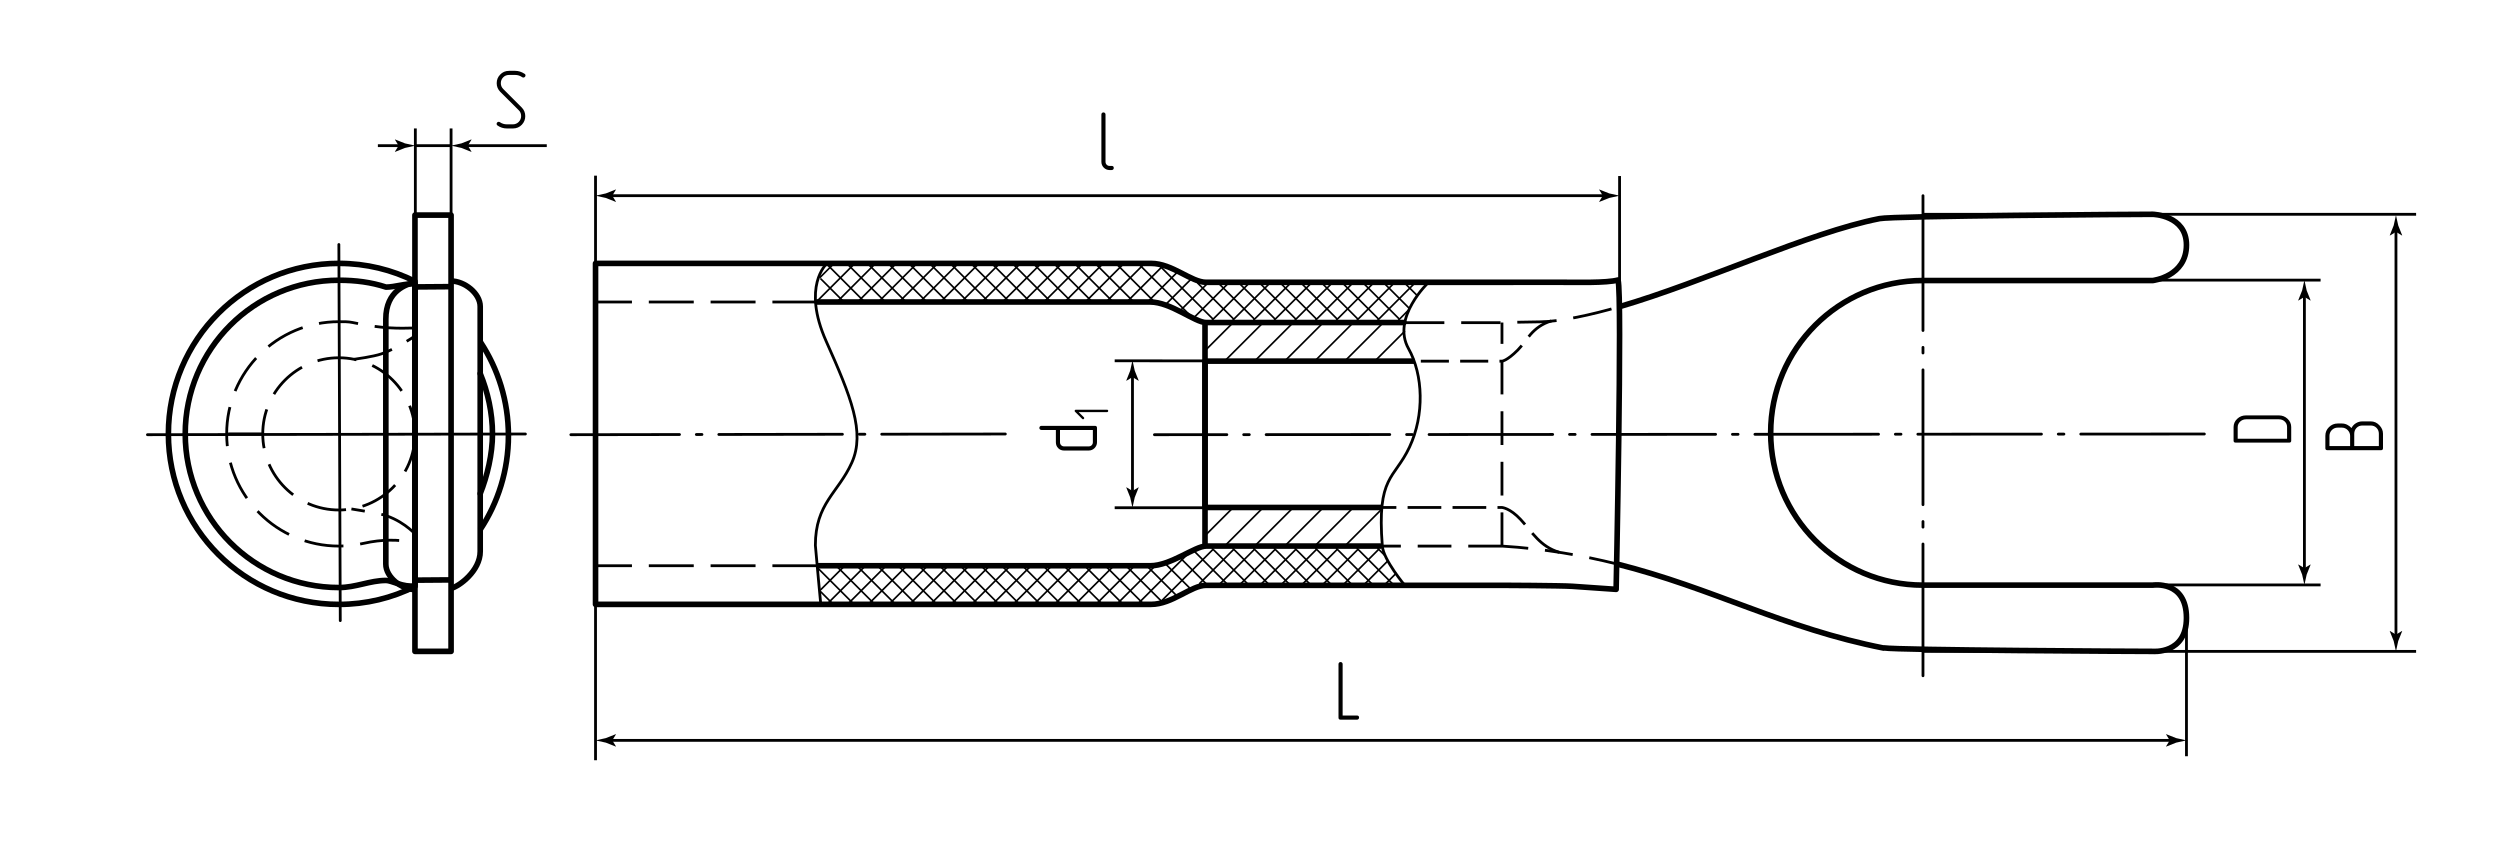<?xml version="1.0" encoding="UTF-8"?> <!-- Generator: Adobe Illustrator 24.1.1, SVG Export Plug-In . SVG Version: 6.00 Build 0) --> <svg xmlns="http://www.w3.org/2000/svg" xmlns:xlink="http://www.w3.org/1999/xlink" version="1.1" id="nvit" x="0px" y="0px" viewBox="0 0 445 151.532" style="enable-background:new 0 0 445 151.532;" xml:space="preserve"> <style type="text/css"> .st0{fill:none;stroke:#000000;stroke-width:0.5;stroke-linejoin:round;stroke-miterlimit:10;stroke-dasharray:7,3;} .st1{fill:none;stroke:#000000;stroke-width:0.5;stroke-linejoin:round;stroke-miterlimit:10;stroke-dasharray:5,3;} .st2{fill:none;stroke:#000000;stroke-width:0.5;stroke-linejoin:round;stroke-miterlimit:10;stroke-dasharray:6,3;} .st3{fill:none;stroke:#000000;stroke-width:0.5;stroke-linejoin:round;stroke-miterlimit:10;stroke-dasharray:5,2;} .st4{fill:none;stroke:#000000;stroke-width:0.5;stroke-linejoin:round;stroke-miterlimit:10;stroke-dasharray:6,2;} .st5{fill:none;stroke:#000000;stroke-width:0.5;stroke-linejoin:round;stroke-miterlimit:10;stroke-dasharray:8,3;} .st6{fill:none;stroke:#000000;stroke-width:0.3;stroke-linecap:round;stroke-miterlimit:10;} .st7{fill:none;stroke:#000000;stroke-width:0.5;} .st8{fill:none;stroke:#000000;stroke-width:0.5;stroke-linecap:round;stroke-linejoin:round;stroke-dasharray:22,3,1,3;} .st9{fill:none;stroke:#000000;stroke-width:0.5;stroke-linecap:round;stroke-linejoin:round;} .st10{fill:none;stroke:#000000;stroke-width:0.5;stroke-linecap:round;stroke-linejoin:round;stroke-dasharray:24,3,1,3;} .st11{fill:none;stroke:#000000;stroke-linejoin:round;stroke-miterlimit:10;} .st12{fill:none;stroke:#000000;stroke-linecap:round;stroke-linejoin:round;stroke-miterlimit:10;} .st13{fill:none;stroke:#000000;} </style> <g id="DottedLine"> <circle class="st0" cx="60.317" cy="77.231" r="13.548"></circle> <path class="st0" d="M73.678,58.385c-2.506,0.064-5.569,0.177-10.893-0.973c-0.796-0.172-1.632-0.151-2.467-0.151 c-11.029,0-19.971,8.941-19.971,19.971s8.941,19.971,19.971,19.971c1.516,0,2.992-0.169,4.411-0.489 c3.37-0.76,6.061-0.653,8.903-0.222"></path> <path class="st0" d="M73.862,95.023c0,0-2.554-2.796-6.418-3.575c-1.79-0.361-4.893-0.854-4.893-0.854"></path> <path class="st0" d="M63.025,63.954c0,0,3.447-0.461,4.892-0.973c2.831-1.004,5.761-3.053,5.761-3.053"></path> <path class="st1" d="M287.764,100.382c-6.066-1.517-12.885-2.714-20.414-3.178"></path> <line class="st2" x1="267.351" y1="97.205" x2="267.351" y2="57.415"></line> <line class="st2" x1="267.351" y1="97.205" x2="246.057" y2="97.205"></line> <path class="st0" d="M250.094,57.437h17.245l0.012-0.022c0,0,4.141-0.099,6.85-0.13c3.557-0.04,9.065-1.238,14.084-2.703"></path> <path class="st3" d="M276.148,57.126c-3.446,1.017-4.405,3.603-5.987,5.185c-1.958,1.958-2.813,1.977-2.813,1.977h-16.696"></path> <path class="st4" d="M277.557,98.312c-3.451-1.019-4.853-3.658-6.885-5.842c-1.899-2.041-3.323-2.141-3.323-2.141l-21.485-0.004"></path> <line class="st5" x1="145.488" y1="100.704" x2="106.004" y2="100.704"></line> <line class="st5" x1="145.488" y1="53.758" x2="106.004" y2="53.758"></line> </g> <g id="Sections"> <g id="Cu_2_"> <path class="st6" d="M214.495,95.347l5.167-5.167 M217.971,97.218l7.038-7.038 M223.319,97.218l7.038-7.038 M228.667,97.218 l7.038-7.038 M234.015,97.218l7.038-7.038 M239.362,97.218l6.584-6.584"></path> <path class="st6" d="M214.495,62.419l5.167-5.167 M217.971,64.29l7.038-7.038 M223.319,64.29l7.038-7.038 M228.667,64.29 l7.038-7.038 M234.015,64.29l7.038-7.038 M239.362,64.29l7.038-7.038 M244.71,64.29l5.283-5.283"></path> </g> <g> <line class="st6" x1="250.827" y1="55.083" x2="248.973" y2="56.938"></line> <line class="st6" x1="249.856" y1="50.21" x2="252.273" y2="52.627"></line> <line class="st6" x1="251.857" y1="50.368" x2="245.288" y2="56.938"></line> <line class="st6" x1="246.171" y1="50.21" x2="250.897" y2="54.936"></line> <line class="st6" x1="248.172" y1="50.368" x2="241.603" y2="56.938"></line> <line class="st6" x1="242.486" y1="50.21" x2="249.047" y2="56.77"></line> <line class="st6" x1="244.487" y1="50.368" x2="237.918" y2="56.938"></line> <line class="st6" x1="238.801" y1="50.21" x2="245.362" y2="56.77"></line> <line class="st6" x1="240.802" y1="50.368" x2="234.232" y2="56.938"></line> <line class="st6" x1="235.116" y1="50.21" x2="241.677" y2="56.77"></line> <line class="st6" x1="237.117" y1="50.368" x2="230.547" y2="56.938"></line> <line class="st6" x1="231.431" y1="50.21" x2="237.992" y2="56.77"></line> <line class="st6" x1="233.432" y1="50.368" x2="226.862" y2="56.938"></line> <line class="st6" x1="227.746" y1="50.21" x2="234.307" y2="56.77"></line> <line class="st6" x1="229.747" y1="50.368" x2="223.177" y2="56.938"></line> <line class="st6" x1="224.061" y1="50.21" x2="230.622" y2="56.77"></line> <line class="st6" x1="226.062" y1="50.368" x2="219.492" y2="56.938"></line> <line class="st6" x1="220.376" y1="50.21" x2="226.936" y2="56.77"></line> <line class="st6" x1="222.377" y1="50.368" x2="215.807" y2="56.938"></line> <line class="st6" x1="216.691" y1="50.21" x2="223.251" y2="56.77"></line> <line class="st6" x1="218.692" y1="50.368" x2="212.376" y2="56.684"></line> <line class="st6" x1="213.215" y1="50.419" x2="219.566" y2="56.77"></line> <line class="st6" x1="215.007" y1="50.368" x2="210.009" y2="55.367"></line> <line class="st6" x1="206.113" y1="47.003" x2="215.881" y2="56.77"></line> <line class="st6" x1="212.151" y1="49.539" x2="207.454" y2="54.237"></line> <line class="st6" x1="202.602" y1="46.909" x2="212.376" y2="56.684"></line> <line class="st6" x1="209.697" y1="48.308" x2="204.281" y2="53.724"></line> <line class="st6" x1="198.626" y1="46.885" x2="205.654" y2="53.913"></line> <line class="st6" x1="207.089" y1="47.231" x2="200.603" y2="53.717"></line> <line class="st6" x1="194.941" y1="46.885" x2="201.814" y2="53.758"></line> <line class="st6" x1="203.75" y1="46.885" x2="196.877" y2="53.758"></line> <line class="st6" x1="191.256" y1="46.885" x2="198.129" y2="53.758"></line> <line class="st6" x1="199.975" y1="46.975" x2="193.211" y2="53.739"></line> <line class="st6" x1="187.955" y1="47.27" x2="194.444" y2="53.758"></line> <line class="st6" x1="196.38" y1="46.885" x2="189.612" y2="53.653"></line> <line class="st6" x1="183.953" y1="46.953" x2="190.813" y2="53.812"></line> <line class="st6" x1="192.695" y1="46.885" x2="185.746" y2="53.834"></line> <line class="st6" x1="180.268" y1="46.953" x2="187.167" y2="53.851"></line> <line class="st6" x1="188.675" y1="47.22" x2="182.162" y2="53.733"></line> <line class="st6" x1="176.583" y1="46.953" x2="183.433" y2="53.803"></line> <line class="st6" x1="185.25" y1="46.96" x2="178.568" y2="53.642"></line> <line class="st6" x1="172.898" y1="46.953" x2="179.748" y2="53.802"></line> <line class="st6" x1="181.708" y1="46.817" x2="174.763" y2="53.762"></line> <line class="st6" x1="169.144" y1="46.884" x2="176.019" y2="53.758"></line> <line class="st6" x1="178.131" y1="46.708" x2="171.081" y2="53.758"></line> <line class="st6" x1="165.531" y1="46.955" x2="172.305" y2="53.729"></line> <line class="st6" x1="174.209" y1="46.945" x2="167.396" y2="53.758"></line> <line class="st6" x1="161.773" y1="46.883" x2="168.476" y2="53.585"></line> <line class="st6" x1="170.584" y1="46.885" x2="163.711" y2="53.758"></line> <line class="st6" x1="158.04" y1="46.834" x2="164.933" y2="53.728"></line> <line class="st6" x1="166.894" y1="46.891" x2="159.905" y2="53.88"></line> <line class="st6" x1="154.33" y1="46.81" x2="161.224" y2="53.703"></line> <line class="st6" x1="163.15" y1="46.95" x2="156.267" y2="53.833"></line> <line class="st6" x1="150.812" y1="46.977" x2="157.419" y2="53.584"></line> <line class="st6" x1="159.714" y1="46.7" x2="152.581" y2="53.833"></line> <line class="st6" x1="147.127" y1="46.976" x2="153.757" y2="53.607"></line> <line class="st6" x1="155.844" y1="46.885" x2="149.087" y2="53.642"></line> <line class="st6" x1="146.121" y1="49.655" x2="150.166" y2="53.701"></line> <line class="st6" x1="152.159" y1="46.885" x2="145.299" y2="53.745"></line> <line class="st6" x1="148.143" y1="47.207" x2="146.004" y2="49.346"></line> </g> <g> <line class="st6" x1="246.415" y1="98.786" x2="245.288" y2="97.659"></line> <line class="st6" x1="246.365" y1="104.193" x2="248.46" y2="102.098"></line> <line class="st6" x1="248.172" y1="104.228" x2="241.603" y2="97.659"></line> <line class="st6" x1="242.68" y1="104.193" x2="247.033" y2="99.84"></line> <line class="st6" x1="244.487" y1="104.228" x2="237.918" y2="97.659"></line> <line class="st6" x1="238.995" y1="104.193" x2="245.362" y2="97.826"></line> <line class="st6" x1="240.802" y1="104.228" x2="234.232" y2="97.659"></line> <line class="st6" x1="235.31" y1="104.193" x2="241.677" y2="97.826"></line> <line class="st6" x1="237.117" y1="104.228" x2="230.547" y2="97.659"></line> <line class="st6" x1="231.625" y1="104.193" x2="237.992" y2="97.826"></line> <line class="st6" x1="233.432" y1="104.228" x2="226.862" y2="97.659"></line> <line class="st6" x1="227.94" y1="104.193" x2="234.307" y2="97.826"></line> <line class="st6" x1="229.747" y1="104.228" x2="223.177" y2="97.659"></line> <line class="st6" x1="224.255" y1="104.193" x2="230.622" y2="97.826"></line> <line class="st6" x1="226.062" y1="104.228" x2="219.492" y2="97.659"></line> <line class="st6" x1="220.57" y1="104.193" x2="226.936" y2="97.826"></line> <line class="st6" x1="222.377" y1="104.228" x2="215.807" y2="97.659"></line> <line class="st6" x1="216.985" y1="104.093" x2="223.251" y2="97.826"></line> <line class="st6" x1="218.692" y1="104.228" x2="212.403" y2="97.939"></line> <line class="st6" x1="213.54" y1="103.853" x2="219.566" y2="97.826"></line> <line class="st6" x1="215.007" y1="104.228" x2="210.106" y2="99.328"></line> <line class="st6" x1="206.083" y1="107.625" x2="215.881" y2="97.826"></line> <line class="st6" x1="211.932" y1="104.839" x2="207.418" y2="100.325"></line> <line class="st6" x1="202.445" y1="107.577" x2="211.896" y2="98.127"></line> <line class="st6" x1="209.426" y1="106.018" x2="204.112" y2="100.704"></line> <line class="st6" x1="198.789" y1="107.548" x2="205.498" y2="100.84"></line> <line class="st6" x1="206.858" y1="107.135" x2="200.497" y2="100.774"></line> <line class="st6" x1="195.033" y1="107.62" x2="201.813" y2="100.84"></line> <line class="st6" x1="203.615" y1="107.577" x2="196.742" y2="100.704"></line> <line class="st6" x1="191.39" y1="107.577" x2="198.024" y2="100.944"></line> <line class="st6" x1="199.975" y1="107.622" x2="193.077" y2="100.723"></line> <line class="st6" x1="187.955" y1="107.327" x2="194.54" y2="100.742"></line> <line class="st6" x1="196.245" y1="107.577" x2="189.028" y2="100.36"></line> <line class="st6" x1="183.953" y1="107.644" x2="190.867" y2="100.73"></line> <line class="st6" x1="192.56" y1="107.577" x2="185.746" y2="100.763"></line> <line class="st6" x1="180.268" y1="107.644" x2="187.167" y2="100.746"></line> <line class="st6" x1="188.675" y1="107.377" x2="182.162" y2="100.864"></line> <line class="st6" x1="176.583" y1="107.644" x2="183.433" y2="100.794"></line> <line class="st6" x1="185.25" y1="107.637" x2="178.568" y2="100.955"></line> <line class="st6" x1="172.898" y1="107.644" x2="179.748" y2="100.795"></line> <line class="st6" x1="181.708" y1="107.78" x2="174.763" y2="100.835"></line> <line class="st6" x1="169.144" y1="107.713" x2="176.019" y2="100.838"></line> <line class="st6" x1="178.131" y1="107.888" x2="171.081" y2="100.838"></line> <line class="st6" x1="165.531" y1="107.642" x2="172.305" y2="100.868"></line> <line class="st6" x1="174.209" y1="107.651" x2="167.396" y2="100.838"></line> <line class="st6" x1="161.773" y1="107.714" x2="168.476" y2="101.011"></line> <line class="st6" x1="170.584" y1="107.711" x2="163.711" y2="100.838"></line> <line class="st6" x1="158.04" y1="107.762" x2="164.933" y2="100.869"></line> <line class="st6" x1="166.894" y1="107.706" x2="159.905" y2="100.717"></line> <line class="st6" x1="154.33" y1="107.787" x2="161.224" y2="100.893"></line> <line class="st6" x1="163.15" y1="107.647" x2="156.267" y2="100.764"></line> <line class="st6" x1="150.812" y1="107.62" x2="157.419" y2="101.013"></line> <line class="st6" x1="159.714" y1="107.896" x2="152.581" y2="100.763"></line> <line class="st6" x1="147.127" y1="107.62" x2="153.757" y2="100.99"></line> <line class="st6" x1="155.844" y1="107.711" x2="149.087" y2="100.955"></line> <line class="st6" x1="146.121" y1="104.941" x2="150.166" y2="100.896"></line> <line class="st6" x1="152.159" y1="107.711" x2="145.488" y2="101.04"></line> <line class="st6" x1="148.143" y1="107.39" x2="146.002" y2="105.248"></line> </g> </g> <g id="BreakLine"> <path class="st7" d="M147.127,46.976c0,0-4.443,3.96-0.054,13.795s6.978,16.171,4.551,21.58c-2.428,5.409-6.487,7.213-6.487,14.725 c0.197,2.445,0.963,10.502,0.963,10.502"></path> <path class="st7" d="M254.323,50.21c0,0-6.711,6.316-3.607,11.843c2.617,4.66,2.86,11.809,0.176,17.531 c-2.712,5.781-5.837,5.034-4.836,17.621c0.197,2.445,3.994,6.988,3.994,6.988"></path> </g> <g id="Middles"> <line id="Middles_4_" class="st8" x1="392.376" y1="77.253" x2="205.489" y2="77.377"></line> <line id="Middles_3_" class="st9" x1="93.523" y1="77.253" x2="26.245" y2="77.377"></line> <line id="Middles_2_" class="st9" x1="60.317" y1="43.52" x2="60.568" y2="110.471"></line> <line class="st10" x1="342.291" y1="34.832" x2="342.291" y2="120.287"></line> <line id="Middles_1_" class="st8" x1="178.949" y1="77.253" x2="101.611" y2="77.377"></line> </g> <g id="Texts"> <g> <path d="M238.613,128.101c-0.24,0-0.36-0.12-0.36-0.36v-9.524c0-0.11,0.035-0.2,0.105-0.271c0.07-0.069,0.155-0.104,0.255-0.104 c0.1,0,0.188,0.032,0.262,0.098c0.075,0.064,0.113,0.157,0.113,0.277v9.149h2.565c0.24,0,0.36,0.126,0.36,0.375 c0,0.091-0.033,0.173-0.098,0.248s-0.152,0.112-0.262,0.112H238.613z"></path> </g> <g> <path d="M197.503,30.268c-0.2,0-0.388-0.037-0.563-0.112s-0.33-0.181-0.465-0.315c-0.135-0.135-0.24-0.29-0.315-0.465 c-0.075-0.175-0.113-0.367-0.113-0.577v-8.415c0-0.11,0.035-0.2,0.105-0.271c0.07-0.069,0.155-0.104,0.255-0.104 c0.1,0,0.188,0.032,0.262,0.098c0.075,0.064,0.113,0.157,0.113,0.277v8.415c0,0.21,0.07,0.385,0.21,0.524 c0.14,0.141,0.31,0.21,0.51,0.21h0.375c0.25,0,0.375,0.126,0.375,0.375c0,0.091-0.033,0.173-0.098,0.248s-0.157,0.112-0.277,0.112 H197.503z"></path> </g> <g> <path d="M93.542,13.429c0,0.09-0.038,0.175-0.112,0.255c-0.075,0.08-0.163,0.12-0.263,0.12c-0.07,0-0.14-0.021-0.21-0.061 c-0.38-0.27-0.8-0.405-1.26-0.405h-1.08c-0.43,0-0.783,0.146-1.058,0.436s-0.413,0.635-0.413,1.035 c0,0.399,0.145,0.745,0.435,1.035l3.27,3.27c0.43,0.43,0.645,0.95,0.645,1.56c0,0.58-0.2,1.086-0.6,1.516 c-0.42,0.45-0.955,0.675-1.605,0.675h-1.065c-0.61,0-1.165-0.175-1.665-0.525c-0.11-0.069-0.165-0.165-0.165-0.284 c0-0.101,0.035-0.188,0.105-0.263s0.155-0.112,0.255-0.112c0.07,0,0.14,0.02,0.21,0.06c0.38,0.26,0.8,0.39,1.26,0.39h1.065 c0.21,0,0.405-0.039,0.585-0.12c0.18-0.079,0.335-0.188,0.465-0.322c0.13-0.135,0.232-0.29,0.307-0.465 c0.075-0.175,0.113-0.362,0.113-0.563c0-0.189-0.033-0.375-0.098-0.555c-0.065-0.181-0.172-0.34-0.322-0.48l-3.285-3.27 c-0.43-0.43-0.645-0.945-0.645-1.545c0-0.601,0.2-1.105,0.6-1.516c0.42-0.46,0.955-0.689,1.605-0.689h1.08 c0.58,0,1.135,0.175,1.665,0.524C93.482,13.188,93.542,13.288,93.542,13.429z"></path> </g> <g> <path d="M423.811,80.137h-9.524c-0.25,0-0.375-0.12-0.375-0.36v-2.205c0-0.61,0.215-1.125,0.645-1.545 c0.431-0.43,0.95-0.645,1.561-0.645h0.734c0.33,0,0.643,0.073,0.938,0.218s0.553,0.343,0.772,0.592 c0.181-0.36,0.445-0.647,0.795-0.862c0.351-0.215,0.735-0.323,1.155-0.323h1.47c0.601,0,1.115,0.23,1.546,0.69 c0.43,0.44,0.645,0.945,0.645,1.515v2.565C424.171,80.017,424.051,80.137,423.811,80.137z M418.321,77.572 c0-0.2-0.04-0.388-0.12-0.563s-0.188-0.33-0.323-0.465c-0.135-0.135-0.289-0.24-0.465-0.315c-0.175-0.075-0.362-0.112-0.563-0.112 h-0.734c-0.21,0-0.402,0.038-0.578,0.112c-0.175,0.075-0.33,0.18-0.465,0.315c-0.135,0.135-0.24,0.291-0.314,0.465 c-0.075,0.175-0.113,0.362-0.113,0.563v1.83h3.676V77.572z M423.436,77.211c0-0.42-0.137-0.77-0.412-1.05 c-0.275-0.28-0.622-0.42-1.043-0.42h-1.47c-0.42,0-0.768,0.14-1.042,0.42c-0.275,0.28-0.413,0.63-0.413,1.05v2.19h4.38V77.211z"></path> </g> <g> <path d="M407.191,74.551c0.43,0.406,0.645,0.897,0.645,1.473v2.422c0,0.227-0.12,0.34-0.36,0.34h-9.524 c-0.25,0-0.375-0.113-0.375-0.34v-2.422c0-0.576,0.215-1.067,0.645-1.473c0.42-0.406,0.94-0.609,1.561-0.609h5.864 C406.246,73.942,406.761,74.145,407.191,74.551z M399.781,74.636c-0.2,0-0.388,0.035-0.563,0.106 c-0.175,0.071-0.33,0.17-0.465,0.297c-0.136,0.128-0.243,0.274-0.323,0.439s-0.12,0.347-0.12,0.545v2.068h8.79v-2.068 c0-0.397-0.137-0.727-0.412-0.991c-0.275-0.264-0.622-0.397-1.043-0.397H399.781z"></path> </g> <g> <path d="M185.38,76.535c-0.11,0-0.2-0.035-0.27-0.105s-0.105-0.155-0.105-0.255s0.032-0.188,0.097-0.263 c0.065-0.075,0.158-0.112,0.278-0.112h9.525c0.24,0,0.36,0.125,0.36,0.375v2.55c0,0.21-0.04,0.402-0.12,0.577 c-0.08,0.176-0.188,0.33-0.322,0.466c-0.135,0.135-0.29,0.239-0.465,0.314c-0.175,0.075-0.362,0.112-0.563,0.112H189.4 c-0.42,0-0.767-0.14-1.042-0.42c-0.275-0.279-0.412-0.63-0.412-1.05v-2.189H185.38z M188.68,78.724c0,0.21,0.07,0.385,0.21,0.525 c0.14,0.14,0.31,0.21,0.51,0.21h4.395c0.21,0,0.385-0.07,0.525-0.21c0.14-0.141,0.21-0.315,0.21-0.525v-2.189h-5.85V78.724z"></path> <path d="M197.208,72.992c0.035,0.041,0.052,0.09,0.052,0.148s-0.019,0.109-0.057,0.153c-0.038,0.043-0.089,0.065-0.153,0.065 h-5.046l0.918,0.909c0.046,0.047,0.07,0.097,0.07,0.148c0,0.059-0.022,0.109-0.065,0.153c-0.044,0.044-0.095,0.065-0.153,0.065 c-0.052,0-0.102-0.023-0.148-0.069l-1.277-1.277c-0.041-0.035-0.061-0.081-0.061-0.14s0.019-0.109,0.057-0.153 c0.038-0.044,0.089-0.065,0.153-0.065h5.553C197.12,72.93,197.173,72.951,197.208,72.992z"></path> </g> </g> <g id="Pointers"> <g id="Pointers_29_"> <g> <line class="st7" x1="285.839" y1="34.832" x2="108.447" y2="34.832"></line> <g> <path d="M285.3,34.832l-0.657,1.081l0.037,0.024l1.763-0.7c0.614-0.135,1.228-0.27,1.842-0.405 c-0.614-0.135-1.228-0.27-1.842-0.405l-1.763-0.7l-0.037,0.018L285.3,34.832z"></path> </g> <g> <path d="M108.986,34.832l0.657,1.081l-0.037,0.024l-1.762-0.7c-0.614-0.135-1.228-0.27-1.842-0.405 c0.614-0.135,1.228-0.27,1.842-0.405l1.762-0.7l0.037,0.018L108.986,34.832z"></path> </g> </g> </g> <g id="Pointers_23_"> <g> <line class="st7" x1="386.745" y1="131.786" x2="108.45" y2="131.786"></line> <g> <path d="M386.207,131.786l-0.657,1.081l0.037,0.024l1.762-0.7c0.614-0.135,1.228-0.27,1.842-0.405 c-0.614-0.135-1.228-0.27-1.842-0.405l-1.762-0.7l-0.037,0.018L386.207,131.786z"></path> </g> <g> <path d="M108.988,131.786l0.657,1.081l-0.037,0.024l-1.763-0.7c-0.614-0.135-1.228-0.27-1.842-0.405 c0.614-0.135,1.228-0.27,1.842-0.405l1.763-0.7l0.037,0.018L108.988,131.786z"></path> </g> </g> </g> <g id="Pointers_16_"> <g> <line class="st7" x1="201.581" y1="87.931" x2="201.581" y2="66.583"></line> <g> <path d="M201.581,87.392l-1.081-0.657l-0.024,0.037l0.7,1.762c0.135,0.614,0.27,1.228,0.405,1.842 c0.135-0.614,0.27-1.228,0.405-1.842l0.7-1.762l-0.018-0.037L201.581,87.392z"></path> </g> <g> <path d="M201.581,67.122l-1.081,0.657l-0.024-0.037l0.7-1.762c0.135-0.614,0.27-1.228,0.405-1.842 c0.135,0.614,0.27,1.228,0.405,1.842l0.7,1.762l-0.018,0.037L201.581,67.122z"></path> </g> </g> </g> <g id="Pointers_13_"> <g> <line class="st7" x1="426.482" y1="113.499" x2="426.482" y2="40.735"></line> <g> <path d="M426.482,112.961l-1.081-0.657l-0.024,0.037l0.7,1.762c0.135,0.614,0.27,1.228,0.405,1.842 c0.135-0.614,0.27-1.228,0.405-1.842l0.7-1.762l-0.018-0.037L426.482,112.961z"></path> </g> <g> <path d="M426.482,41.273l-1.081,0.657l-0.024-0.037l0.7-1.762c0.135-0.614,0.27-1.228,0.405-1.842 c0.135,0.614,0.27,1.228,0.405,1.842l0.7,1.762l-0.018,0.037L426.482,41.273z"></path> </g> </g> </g> <g id="Pointers_9_"> <g> <line class="st7" x1="71.485" y1="25.927" x2="67.262" y2="25.927"></line> <g> <path d="M70.947,25.927l-0.657,1.081l0.037,0.024l1.762-0.7c0.614-0.135,1.228-0.27,1.842-0.405 c-0.614-0.135-1.228-0.27-1.842-0.405l-1.762-0.7l-0.037,0.018L70.947,25.927z"></path> </g> </g> </g> <g id="Pointers_7_"> <g> <line class="st7" x1="82.738" y1="25.927" x2="97.326" y2="25.927"></line> <g> <path d="M83.276,25.927l0.657-1.081l-0.037-0.024l-1.762,0.7c-0.614,0.135-1.228,0.27-1.842,0.405 c0.614,0.135,1.228,0.27,1.842,0.405l1.762,0.7l0.037-0.018L83.276,25.927z"></path> </g> </g> </g> <g id="Pointers_3_"> <g> <line class="st7" x1="410.184" y1="101.671" x2="410.184" y2="52.307"></line> <g> <path d="M410.184,101.132l-1.081-0.657l-0.024,0.037l0.7,1.762c0.135,0.614,0.27,1.228,0.405,1.842 c0.135-0.614,0.27-1.228,0.405-1.842l0.7-1.762l-0.018-0.037L410.184,101.132z"></path> </g> <g> <path d="M410.184,52.845l-1.081,0.657l-0.024-0.037l0.7-1.763c0.135-0.614,0.27-1.228,0.405-1.842 c0.135,0.614,0.27,1.228,0.405,1.842l0.7,1.763l-0.018,0.037L410.184,52.845z"></path> </g> </g> </g> </g> <g id="Сallout"> <line id="Сallout_12_" class="st7" x1="106.004" y1="104.941" x2="106.004" y2="135.322"></line> <line id="Сallout_6_" class="st7" x1="106.004" y1="31.268" x2="106.004" y2="54.772"></line> <line id="Сallout_11_" class="st7" x1="288.284" y1="31.332" x2="288.284" y2="58.925"></line> <line id="Сallout_9_" class="st7" x1="389.191" y1="109.989" x2="389.191" y2="134.609"></line> <line id="Сallout_4_" class="st7" x1="215.487" y1="64.238" x2="198.414" y2="64.221"></line> <line id="Сallout_3_" class="st7" x1="214.479" y1="90.377" x2="198.414" y2="90.377"></line> <line id="Сallout_8_" class="st7" x1="430.066" y1="38.145" x2="342.291" y2="38.145"></line> <line id="Сallout_7_" class="st7" x1="430.066" y1="115.945" x2="342.291" y2="115.945"></line> <line id="Сallout_5_" class="st7" x1="413.066" y1="49.861" x2="372.366" y2="49.861"></line> <line id="Сallout_24_" class="st7" x1="73.931" y1="22.863" x2="73.931" y2="53.844"></line> <line id="Сallout_23_" class="st7" x1="80.292" y1="22.863" x2="80.292" y2="53.844"></line> <line class="st7" x1="73.931" y1="25.927" x2="80.292" y2="25.927"></line> <line id="Сallout_1_" class="st7" x1="413.066" y1="104.117" x2="372.366" y2="104.117"></line> </g> <g id="BaseContour"> <polyline class="st11" points="245.863,90.325 214.491,90.325 214.491,64.285 251.724,64.285 "></polyline> <path class="st12" d="M249.9,57.415c0,0-33.219,0-35.198,0c-1.979,0-6.34-3.656-9.936-3.656c-7.404,0-10.34,0-19.532,0 c-1.957,0-39.757,0-39.757,0 M106.004,46.885c0,0,76.4,0,78.655,0c13.34,0,13.967,0,20.233,0c3.787,0,7.124,3.364,9.809,3.364 s52.647,0,52.647,0s7.041,0.001,10.176-0.005c3.064-0.005,8.449,0.163,10.489-0.404c0.766,2.66-0.34,55.064-0.34,55.064 s-5.629-0.398-7.787-0.541c-2.055-0.136-12.54-0.177-12.54-0.177 M245.693,97.202c0,0-29.015,0-30.994,0s-6.34,3.502-9.936,3.502 c-7.404,0-9.679,0-19.532,0c-0.969,0-20.093,0-39.467,0 M267.346,97.202 M267.346,104.186 M106.002,107.577c0,0,76.4,0,78.655,0 c13.563,0,13.505,0,20.233,0c3.787,0,7.124-3.391,9.809-3.391s52.647,0,52.647,0 M106.004,46.885v60.692 M214.491,57.437v39.639"></path> <path class="st11" d="M73.862,50.072v54.32c-4.07,2.04-8.67,3.19-13.54,3.19c-16.76,0-30.35-13.59-30.35-30.35 c0-16.76,13.59-30.35,30.35-30.35C65.192,46.882,69.792,48.032,73.862,50.072z"></path> <path class="st11" d="M85.695,60.588"></path> <path class="st11" d="M85.532,60.902c3.141,4.778,4.967,10.497,4.967,16.643c0,6.183-1.847,11.933-5.022,16.728"></path> <path class="st11" d="M73.862,50.532v53.745c-2.06,0.305-4.121-0.957-5.149-0.957c-2.86,0-5.373,1.263-8.391,1.263 c-15.11,0-27.35-12.25-27.35-27.35c0-15.1,12.24-27.35,27.35-27.35c2.969,0,5.717,0.347,8.391,1.224 C70.273,51.106,72.256,50.413,73.862,50.532z"></path> <path class="st12" d="M85.477,66.489c1.341,3.228,2.185,7.029,2.185,10.743c0,3.59-0.927,7.5-2.185,10.64"></path> <line class="st0" x1="40.608" y1="77.232" x2="46.866" y2="77.232"></line> <rect x="73.862" y="38.289" class="st11" width="6.43" height="77.656"></rect> <path class="st11" d="M288.284,54.582c15.056-4.395,33.716-13.194,46.166-15.647c0.03-0.01,0.06-0.01,0.09-0.02 c2.51-0.5,46-0.77,48.65-0.77c0,0,6,0.144,6,5.461c0,5.637-6,6.328-6,6.328h-40.9c-14.973,0-27.11,12.138-27.11,27.11 s12.138,27.11,27.11,27.11h40.9c0,0,6-0.931,6,5.835c0,6.511-6,5.956-6,5.956c-2.37,0-45.59-0.21-47.85-0.62l-0.05,0.03 c-17.759-3.491-30.429-10.697-47.526-14.972"></path> <path class="st13" d="M80.292,50.023c2.363-0.002,5.185,2.181,5.185,4.539c0,11.291,0,29.89,0,43.6c0,3.447-3.731,6.21-5.185,6.569 "></path> <path class="st13" d="M73.862,104.941c-2.363,0.002-5.185-2.181-5.185-4.539c0-12.346,0-31.934,0-43.6 c0-5.125,3.731-6.21,5.185-6.569"></path> <line class="st11" x1="73.862" y1="51.072" x2="80.292" y2="51.023"></line> <line class="st11" x1="73.862" y1="103.269" x2="80.292" y2="103.22"></line> </g> </svg> 